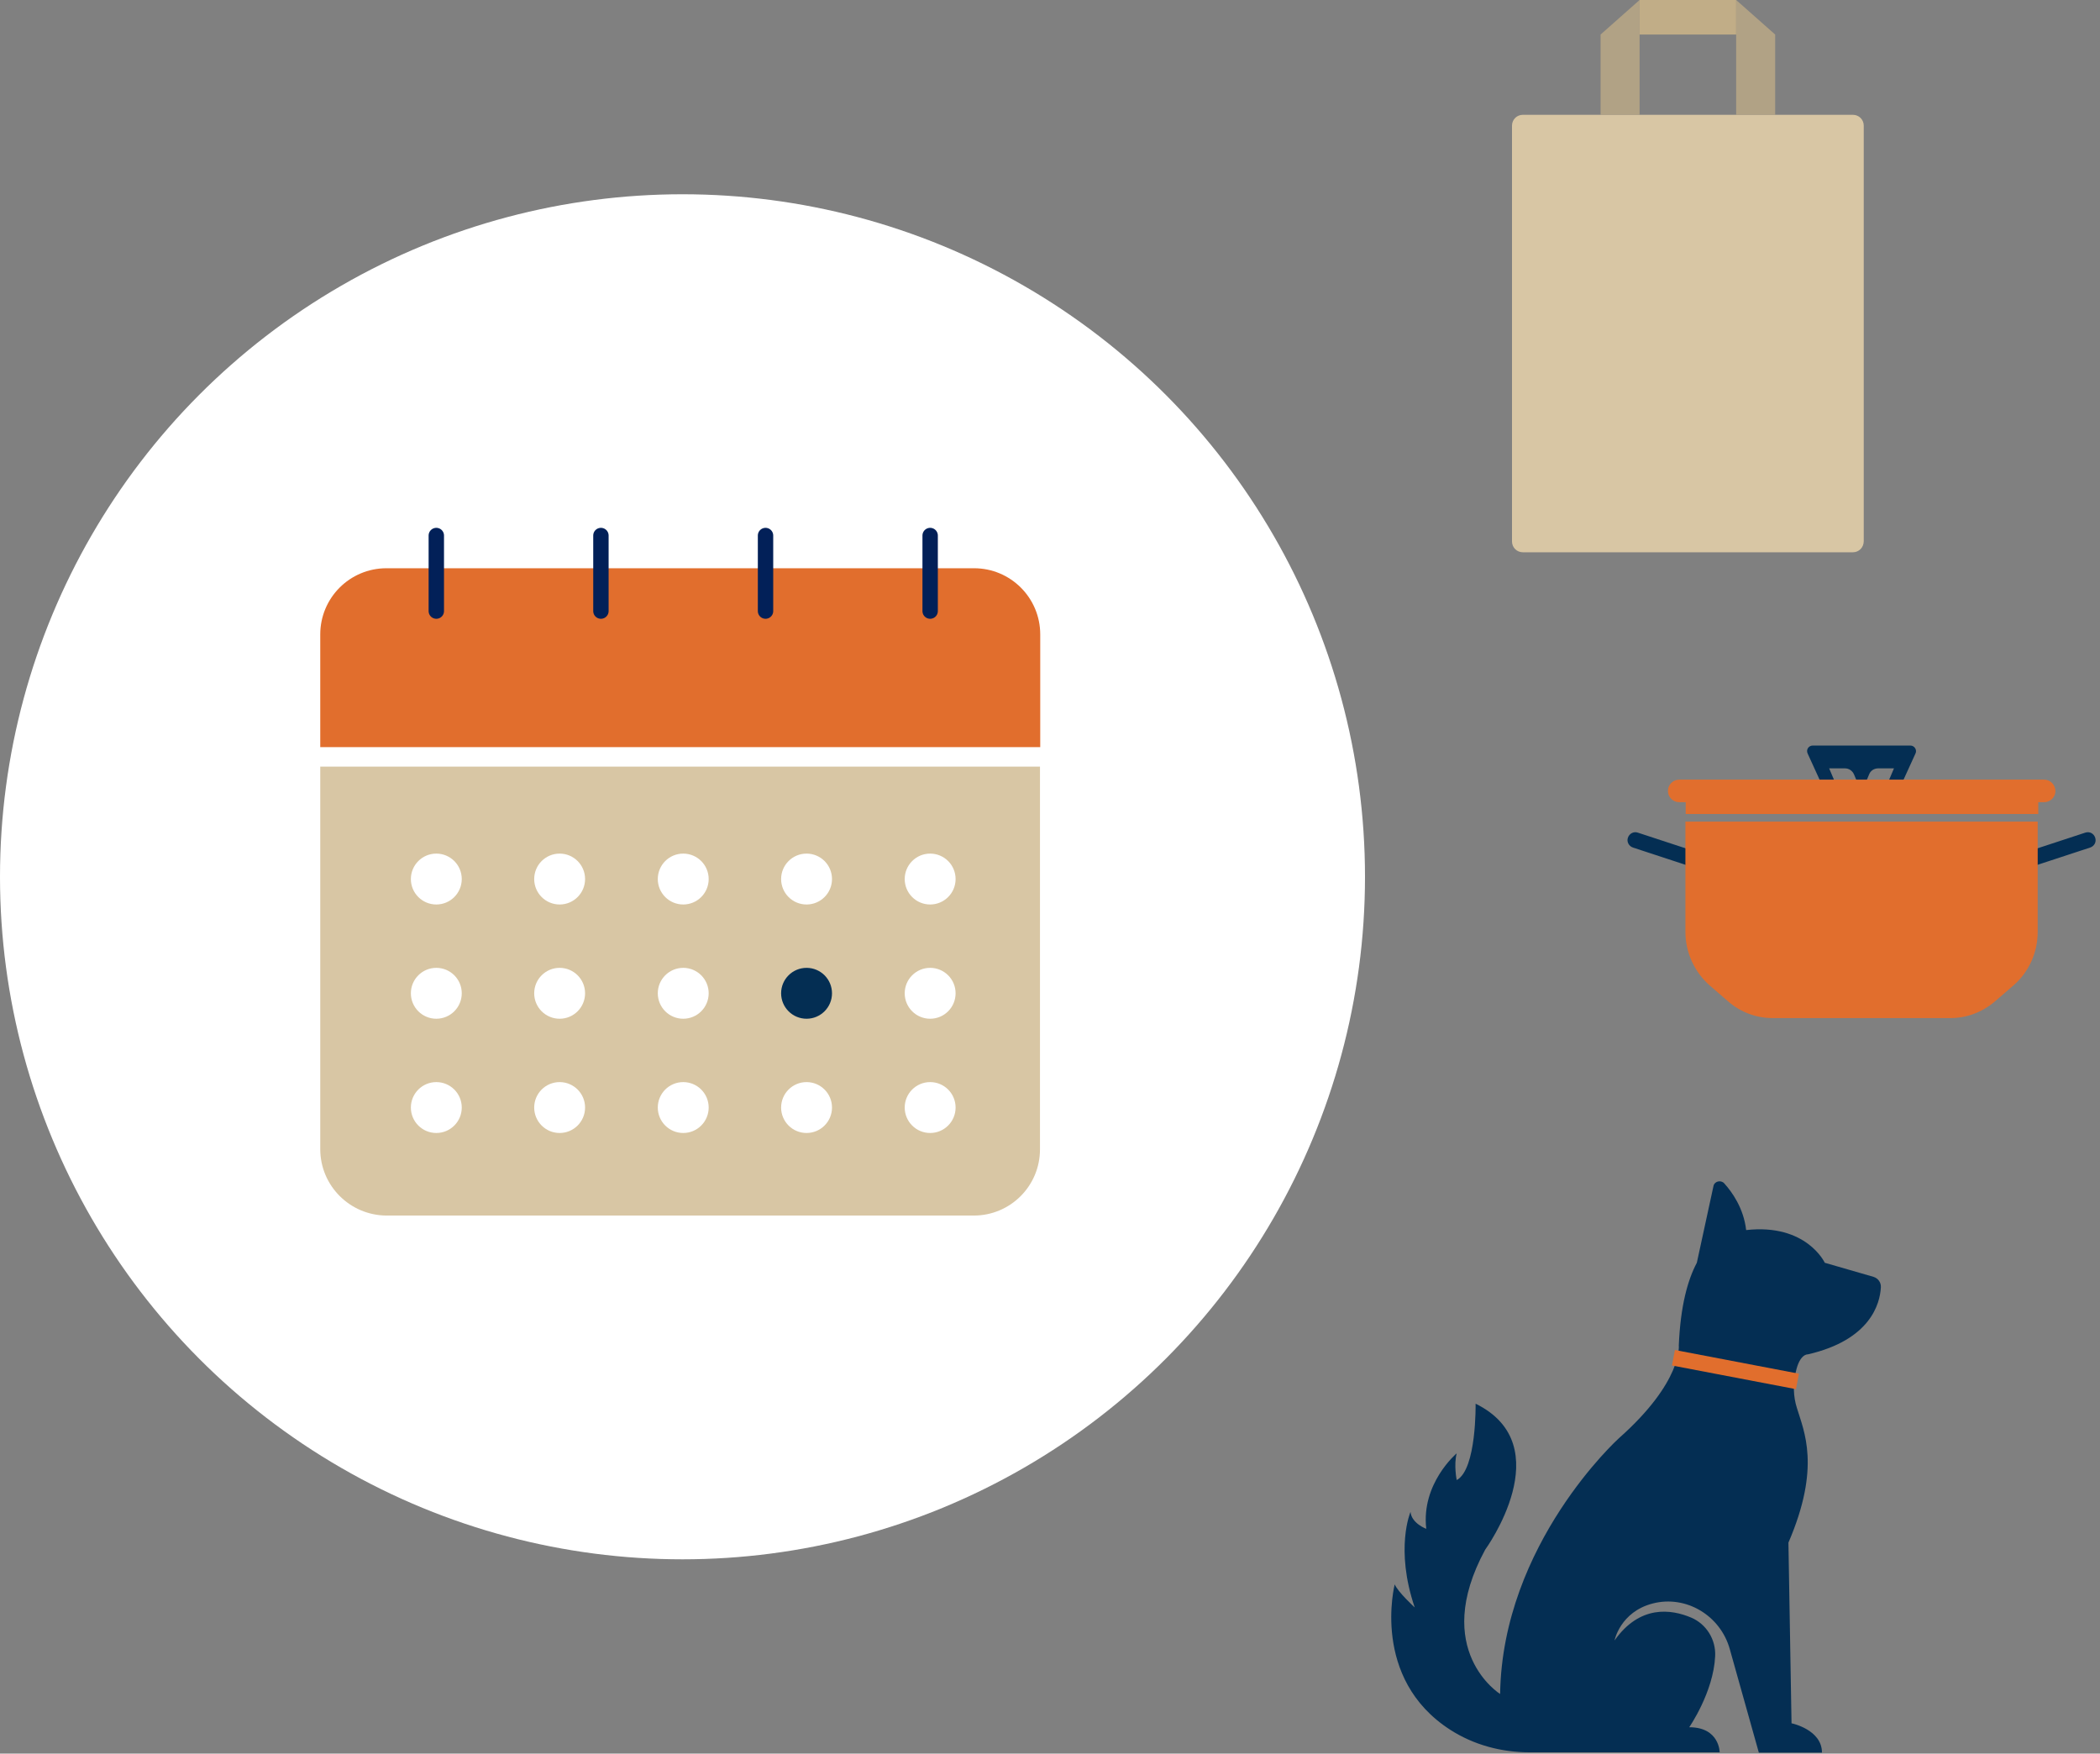 <svg width="400" height="334" viewBox="0 0 400 334" fill="none" xmlns="http://www.w3.org/2000/svg">
<rect x="0" y="0" width="400" height="334" fill="#808080" stroke="none"/>
<circle cx="130" cy="167" r="130" fill="white"/>
<path d="M198.091 142.306H61V120.843C61 113.869 66.638 108.231 73.611 108.231H185.529C192.502 108.231 198.14 113.869 198.14 120.843V142.306H198.091Z" fill="#E16E2D"/>
<path d="M61 146.016H198.091V218.913C198.091 225.886 192.453 231.524 185.48 231.524H73.611C66.638 231.475 61 225.837 61 218.864V146.016Z" fill="#D8C6A4"/>
<path d="M83.107 172.276C85.784 172.276 87.954 170.107 87.954 167.43C87.954 164.753 85.784 162.583 83.107 162.583C80.431 162.583 78.261 164.753 78.261 167.43C78.261 170.107 80.431 172.276 83.107 172.276Z" fill="white"/>
<path d="M106.598 172.276C109.274 172.276 111.444 170.107 111.444 167.43C111.444 164.753 109.274 162.583 106.598 162.583C103.921 162.583 101.751 164.753 101.751 167.43C101.751 170.107 103.921 172.276 106.598 172.276Z" fill="white"/>
<path d="M130.14 172.276C132.816 172.276 134.986 170.107 134.986 167.43C134.986 164.753 132.816 162.583 130.14 162.583C127.463 162.583 125.293 164.753 125.293 167.43C125.293 170.107 127.463 172.276 130.14 172.276Z" fill="white"/>
<path d="M153.63 172.276C156.307 172.276 158.477 170.107 158.477 167.43C158.477 164.753 156.307 162.583 153.63 162.583C150.953 162.583 148.783 164.753 148.783 167.43C148.783 170.107 150.953 172.276 153.63 172.276Z" fill="white"/>
<path d="M177.172 172.276C179.849 172.276 182.018 170.107 182.018 167.43C182.018 164.753 179.849 162.583 177.172 162.583C174.495 162.583 172.325 164.753 172.325 167.43C172.325 170.107 174.495 172.276 177.172 172.276Z" fill="white"/>
<path d="M83.107 194.037C85.784 194.037 87.954 191.867 87.954 189.19C87.954 186.513 85.784 184.344 83.107 184.344C80.431 184.344 78.261 186.513 78.261 189.19C78.261 191.867 80.431 194.037 83.107 194.037Z" fill="white"/>
<path d="M106.598 194.037C109.274 194.037 111.444 191.867 111.444 189.19C111.444 186.514 109.274 184.344 106.598 184.344C103.921 184.344 101.751 186.514 101.751 189.19C101.751 191.867 103.921 194.037 106.598 194.037Z" fill="white"/>
<path d="M130.14 194.037C132.816 194.037 134.986 191.867 134.986 189.19C134.986 186.514 132.816 184.344 130.14 184.344C127.463 184.344 125.293 186.514 125.293 189.19C125.293 191.867 127.463 194.037 130.14 194.037Z" fill="white"/>
<path d="M153.63 194.037C156.307 194.037 158.477 191.867 158.477 189.19C158.477 186.513 156.307 184.344 153.63 184.344C150.953 184.344 148.783 186.513 148.783 189.19C148.783 191.867 150.953 194.037 153.63 194.037Z" fill="#042E53"/>
<path d="M177.172 194.037C179.849 194.037 182.018 191.867 182.018 189.19C182.018 186.513 179.849 184.344 177.172 184.344C174.495 184.344 172.325 186.513 172.325 189.19C172.325 191.867 174.495 194.037 177.172 194.037Z" fill="white"/>
<path d="M83.107 215.797C85.784 215.797 87.954 213.627 87.954 210.951C87.954 208.274 85.784 206.104 83.107 206.104C80.431 206.104 78.261 208.274 78.261 210.951C78.261 213.627 80.431 215.797 83.107 215.797Z" fill="white"/>
<path d="M106.598 215.797C109.274 215.797 111.444 213.627 111.444 210.951C111.444 208.274 109.274 206.104 106.598 206.104C103.921 206.104 101.751 208.274 101.751 210.951C101.751 213.627 103.921 215.797 106.598 215.797Z" fill="white"/>
<path d="M130.14 215.797C132.816 215.797 134.986 213.627 134.986 210.951C134.986 208.274 132.816 206.104 130.14 206.104C127.463 206.104 125.293 208.274 125.293 210.951C125.293 213.627 127.463 215.797 130.14 215.797Z" fill="white"/>
<path d="M153.63 215.797C156.307 215.797 158.477 213.627 158.477 210.951C158.477 208.274 156.307 206.104 153.63 206.104C150.953 206.104 148.783 208.274 148.783 210.951C148.783 213.627 150.953 215.797 153.63 215.797Z" fill="white"/>
<path d="M177.172 215.797C179.849 215.797 182.018 213.627 182.018 210.951C182.018 208.274 179.849 206.104 177.172 206.104C174.495 206.104 172.325 208.274 172.325 210.951C172.325 213.627 174.495 215.797 177.172 215.797Z" fill="white"/>
<path d="M83.107 102V116.392" stroke="#022058" stroke-width="2.931" stroke-miterlimit="10" stroke-linecap="round" stroke-linejoin="round"/>
<path d="M114.461 102V116.392" stroke="#022058" stroke-width="2.931" stroke-miterlimit="10" stroke-linecap="round" stroke-linejoin="round"/>
<path d="M145.815 102V116.392" stroke="#022058" stroke-width="2.931" stroke-miterlimit="10" stroke-linecap="round" stroke-linejoin="round"/>
<path d="M177.171 102V116.392" stroke="#022058" stroke-width="2.931" stroke-miterlimit="10" stroke-linecap="round" stroke-linejoin="round"/>
<path d="M321.997 164.922C321.836 164.922 321.675 164.922 321.514 164.869L311.046 161.433C310.241 161.165 309.811 160.306 310.08 159.554C310.348 158.749 311.207 158.319 311.959 158.588L322.427 162.023C323.232 162.292 323.661 163.151 323.393 163.902C323.232 164.546 322.641 164.922 321.997 164.922Z" fill="#042E53"/>
<path d="M387.167 164.922C386.523 164.922 385.932 164.546 385.771 163.902C385.503 163.097 385.932 162.292 386.738 162.023L397.206 158.588C398.011 158.319 398.816 158.749 399.084 159.554C399.353 160.359 398.923 161.165 398.118 161.433L387.65 164.869C387.489 164.922 387.328 164.922 387.167 164.922Z" fill="#042E53"/>
<path d="M321.031 156.494V177.484C321.031 181.402 322.749 185.16 325.702 187.737L329.245 190.797C331.553 192.783 334.505 193.91 337.619 193.91H354.582H371.546C374.606 193.91 377.558 192.783 379.92 190.797L383.463 187.737C386.469 185.16 388.133 181.402 388.133 177.484V156.494H321.031Z" fill="#E16E2D"/>
<path d="M389.368 148.495H319.85C318.669 148.495 317.703 149.462 317.703 150.643C317.703 151.824 318.669 152.79 319.85 152.79H321.085V155.045H388.241V152.79H389.368C390.549 152.79 391.516 151.824 391.516 150.643C391.462 149.462 390.549 148.495 389.368 148.495Z" fill="#E16E2D"/>
<path d="M363.87 142H354.583H345.296C344.49 142 343.954 142.805 344.329 143.557L346.584 148.495H349.322L348.409 146.348H351.415C352.167 146.348 352.811 146.778 353.133 147.476L353.563 148.495H354.583H355.603L356.032 147.476C356.3 146.778 356.998 146.348 357.75 146.348H360.756L359.843 148.495H362.581L364.836 143.557C365.212 142.859 364.675 142 363.87 142Z" fill="#042E53"/>
<path d="M344.357 257.962C356.275 255.225 358.1 248.3 358.261 245.186C358.314 244.273 357.724 243.468 356.865 243.2L347.578 240.516C347.578 240.516 344.089 233 332.601 234.289C332.118 230.101 329.917 227.042 328.414 225.377C327.77 224.68 326.535 225.002 326.374 225.914L323.207 240.516C321.489 243.737 320.093 248.675 319.771 256.245C319.771 256.245 320.576 263.116 308.337 273.96C308.337 273.96 286.166 294.037 285.737 322.649C285.737 322.649 272.477 314.382 282.892 295.164C282.892 295.164 297.332 275.355 281.066 267.357C281.066 267.357 281.281 279.865 277.47 281.904C277.47 281.904 276.879 279.059 277.47 276.805C277.47 276.805 270.652 282.549 271.672 291.191C271.672 291.191 268.881 290.171 268.666 287.97C268.666 287.97 265.66 294.949 269.471 306.169C269.471 306.169 266.25 303.216 265.66 301.767C265.66 301.767 261.043 319.696 276.235 329.467C280.744 332.365 286.005 333.761 291.373 333.761H327.555C327.555 333.761 327.555 328.983 321.757 328.983C321.757 328.983 326.374 322.327 326.696 315.456C326.857 312.288 325.032 309.336 322.133 308.101C318.322 306.491 312.363 305.632 307.532 312.449C307.532 312.449 308.605 307.028 314.779 305.417C321.167 303.753 327.716 307.725 329.487 314.114L335.017 333.815H347.041C347.041 329.413 341.244 328.232 341.244 328.232L340.653 293.822C346.88 279.381 343.606 272.617 342.264 268.162C341.566 265.961 341.512 263.599 342.049 261.344C342.8 257.801 344.357 257.962 344.357 257.962Z" fill="#042E53"/>
<path d="M318.751 258.606L342.371 263.116" stroke="#E16E2D" stroke-width="3" stroke-miterlimit="10"/>
<path d="M352.929 105.19H290.071C288.914 105.19 288 104.276 288 103.119V23.937C288 22.78 288.914 21.866 290.071 21.866H352.929C354.086 21.866 355 22.78 355 23.937V103.058C355 104.276 354.086 105.19 352.929 105.19Z" fill="#D8C6A4"/>
<path opacity="0.75" d="M312.303 21.866H304.872V6.578L312.303 0V21.866Z" fill="#C1AD87"/>
<path opacity="0.75" d="M330.697 21.866H338.128V6.578L330.697 0V21.866Z" fill="#C1AD87"/>
<path d="M330.698 0H312.304V6.578H330.698V0Z" fill="#C1AD87"/>
</svg>
